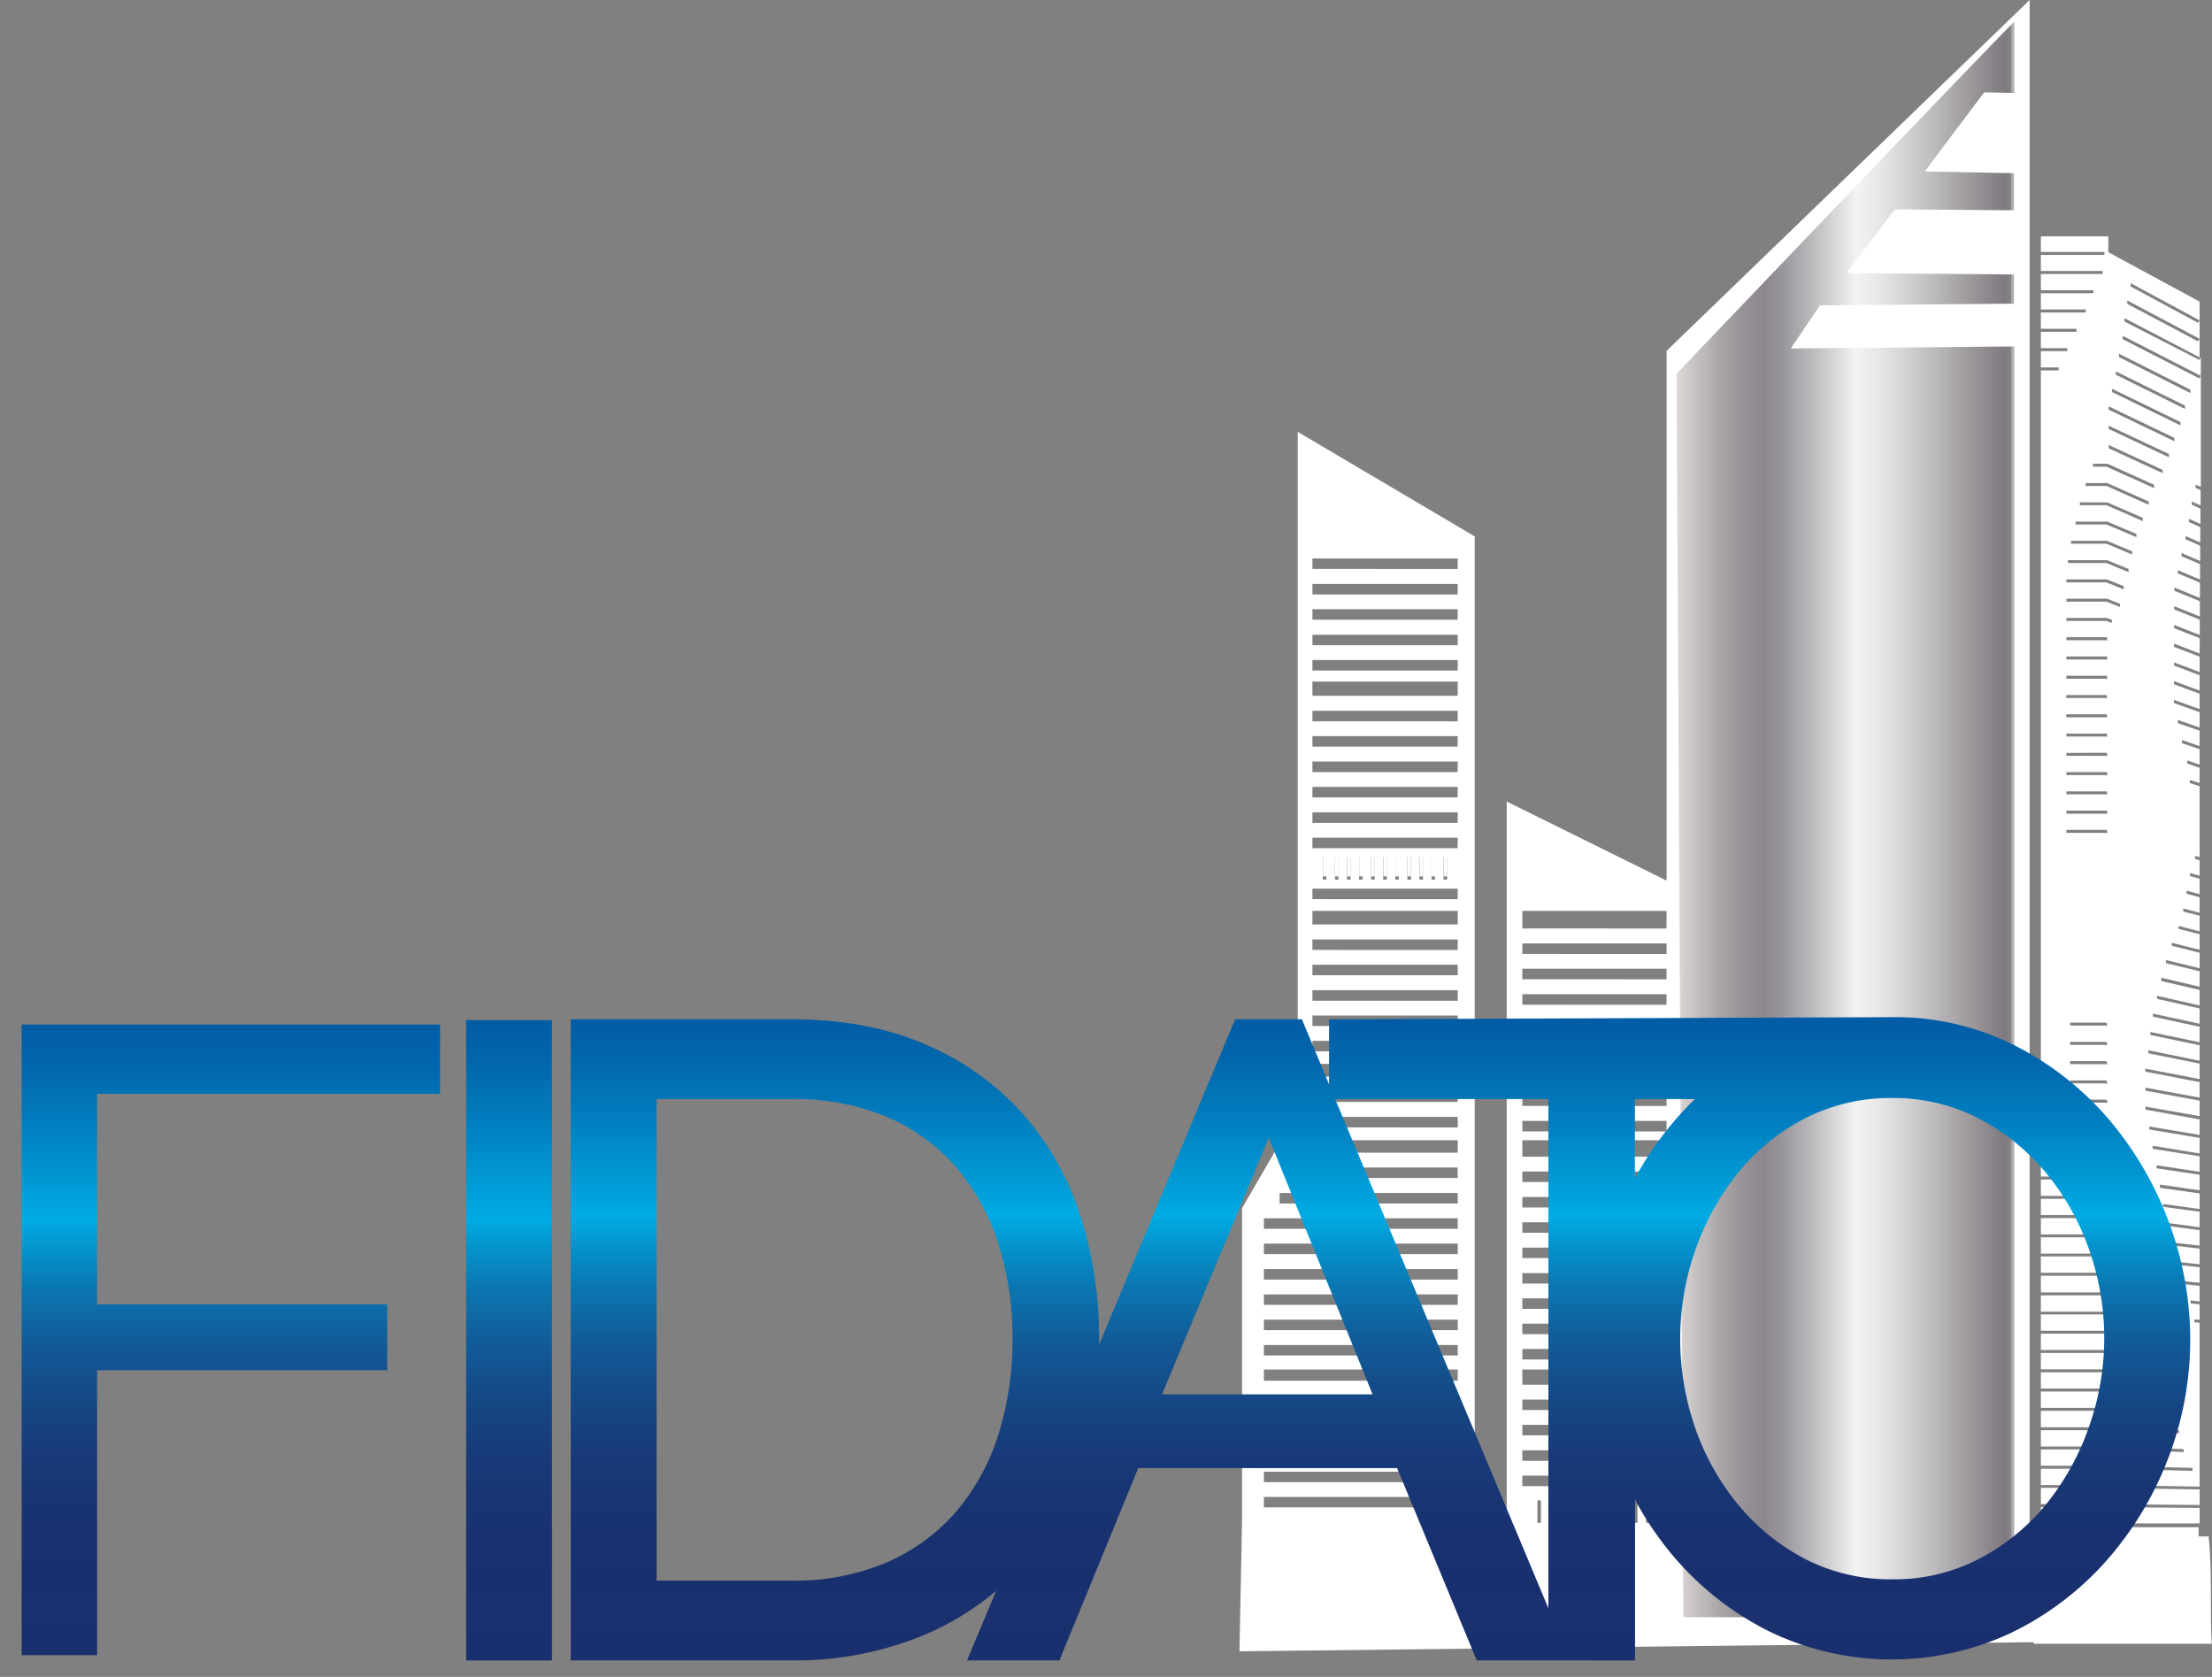 <svg xmlns="http://www.w3.org/2000/svg" xmlns:xlink="http://www.w3.org/1999/xlink" id="f579c51d-f2b5-4da3-9d52-d60384efb20b" data-name="Layer 1" viewBox="0 0 524.86 397.82"><rect x="0" y="0" width="524.86" height="397.82" fill="#808080" stroke="none"/><defs><linearGradient id="f47feb26-9993-4602-a0e9-0e0759b6c430" x1="442" y1="211.02" x2="522.12" y2="211.02" gradientUnits="userSpaceOnUse"><stop offset="0" stop-color="#e5e2df"></stop><stop offset="0" stop-color="#ded9d6"></stop><stop offset="0.04" stop-color="#cdc8c7"></stop><stop offset="0.13" stop-color="#a9a5a7"></stop><stop offset="0.21" stop-color="#938f94"></stop><stop offset="0.26" stop-color="#8b878d"></stop><stop offset="0.31" stop-color="#98959a"></stop><stop offset="0.4" stop-color="#bab9bc"></stop><stop offset="0.53" stop-color="#f1f2f2"></stop><stop offset="0.53" stop-color="#f3f4f4"></stop><stop offset="0.61" stop-color="#e5e5e6"></stop><stop offset="0.75" stop-color="#c0bec0"></stop><stop offset="0.95" stop-color="#858085"></stop><stop offset="0.97" stop-color="#807b80"></stop><stop offset="0.98" stop-color="#827d82"></stop><stop offset="0.99" stop-color="#888488"></stop><stop offset="0.99" stop-color="#938f94"></stop><stop offset="0.99" stop-color="#a2a0a4"></stop><stop offset="1" stop-color="#b6b6b8"></stop><stop offset="1" stop-color="#cfd1d2"></stop><stop offset="1" stop-color="#d1d3d4"></stop><stop offset="1" stop-color="#a7a9ac"></stop></linearGradient><linearGradient id="e1275c48-53ab-4b96-9a87-c05c8b9a0c6b" x1="54.78" y1="243.05" x2="54.78" y2="392.67" gradientUnits="userSpaceOnUse"><stop offset="0" stop-color="#025ca5"></stop><stop offset="0.07" stop-color="#0267ad"></stop><stop offset="0.18" stop-color="#0184c4"></stop><stop offset="0.31" stop-color="#00abe3"></stop><stop offset="0.35" stop-color="#0496cf"></stop><stop offset="0.42" stop-color="#0b76b1"></stop><stop offset="0.5" stop-color="#115c99"></stop><stop offset="0.59" stop-color="#154886"></stop><stop offset="0.68" stop-color="#183a78"></stop><stop offset="0.8" stop-color="#193170"></stop><stop offset="1" stop-color="#1a2f6e"></stop></linearGradient><linearGradient id="fe0e436a-dea3-4607-a94a-bdabb534b6c9" x1="120.8" y1="242.02" x2="120.8" y2="393.91" xlink:href="#e1275c48-53ab-4b96-9a87-c05c8b9a0c6b"></linearGradient><linearGradient id="ac32ede0-9309-439b-8606-b160f55556ae" x1="371.76" y1="257.91" x2="371.76" y2="410.51" xlink:href="#e1275c48-53ab-4b96-9a87-c05c8b9a0c6b"></linearGradient></defs><rect x="313.92" y="202.58" width="0.83" height="5.33" style="fill:#fff"></rect><rect x="316.78" y="202.58" width="0.83" height="5.33" style="fill:#fff"></rect><rect x="319.64" y="202.58" width="0.83" height="5.33" style="fill:#fff"></rect><rect x="322.51" y="202.58" width="0.82" height="5.33" style="fill:#fff"></rect><rect x="325.37" y="202.58" width="0.83" height="5.33" style="fill:#fff"></rect><rect x="328.24" y="202.58" width="0.83" height="5.33" style="fill:#fff"></rect><rect x="331.1" y="202.58" width="0.83" height="5.33" style="fill:#fff"></rect><rect x="333.96" y="202.58" width="0.83" height="5.33" style="fill:#fff"></rect><rect x="336.83" y="202.58" width="0.83" height="5.33" style="fill:#fff"></rect><rect x="339.69" y="202.58" width="0.83" height="5.33" style="fill:#fff"></rect><rect x="342.56" y="202.58" width="0.83" height="5.33" style="fill:#fff"></rect><polygon points="484.46 356.64 484.46 353.17 499.01 353.17 521.73 353.54 521.73 356.83 499 356.64 484.46 356.64" style="fill:#fff;stroke:#fff;stroke-miterlimit:10;stroke-width:0.396px"></polygon><polygon points="484.46 357.74 498.99 357.74 521.73 357.92 521.73 361.22 484.46 361.22 484.46 357.74" style="fill:#fff;stroke:#fff;stroke-miterlimit:10;stroke-width:0.396px"></polygon><path d="M529,381.21h0v25.36h40c-.49-8.49.18-17-.75-25.47h-2.38v-2.19H528.65v2.19h-3.49c.39,8.66,1.57,16.89,1.57,25.47H529Z" transform="translate(-44.2 -16.6)" style="fill:#fff"></path><path d="M528.65,294.09v1.44H543.5l3.88.56v1.11l-3.93-.57h-14.8v3.47h14.83l4.92.67v1.11l-5-.68H528.65v3.47h14.87l6.17.79v1.11l-6.23-.8H528.65v3.47H543.5l7.43.88v1.11l-7.49-.9H528.65v3.48h14.83l8.43.94v1.11l-8.49-1H528.65v3.48h14.81l9.5,1v1.11l-9.55-1H528.65V323h14.79l10.39,1v1.1l-10.44-1H528.65v3.48h14.77l11.94,1v1.11l-12-1.05H528.65v3.46h14.74l12.91,1v1.1l-13-1H528.65v3.47h14.72l13.71,1v1.11l-13.75-1H528.65v3.47h14.69l14.63.92v1.11l-14.65-.93H528.65v3.47h14.68l15.84.88v1.1l-15.87-.88H528.65v3.47H543.3l17.07.82v1.1l-17.09-.82H528.65V355h14.63l18.15.71v1.1l-18.17-.72H528.65v3.47h14.61l19.28.62v1.1l-19.3-.62H528.65v3.47h14.58l21.4.51v1.09l-21.41-.5H528.65v3.48h14.57l22.7.36V330.59l-1.23-.1V329.4l1.23.1v-3.29l-2.15-.21v-1.1l2.15.21v-3.29l-3.63-.38v-1.11l3.63.37v-3.28l-4.87-.54v-1.1l4.87.53V313l-6.34-.75v-1.11l6.34.75v-3.27l-7.44-1v-1.1l7.44,1v-3.29l-8.67-1.16V302l8.67,1.19v-3.29l-9.41-1.34V297.4l9.41,1.35v-3.28l-10.21-1.54v-1.12l10.21,1.54v-3.27l-11.13-1.78v-1.11L565.92,290v-3.28l-11.93-2v-1.11l11.93,2v-3.28L553.06,280v-1.11l12.86,2.26v-3.27l-12.86-2.38v-1.11l12.86,2.36v-3.27L553.06,271v-1.11l12.86,2.46v-3.27l-12.17-2.44v-1.12L565.92,268v-3.27l-11.69-2.44v-1.11l11.69,2.43v-3.27l-11.07-2.4v-1.12l11.07,2.4V256l-10.08-2.28v-1.12l10.08,2.27v-3.26l-9.1-2.13V248.3l9.1,2.13v-3.26l-8-1.93V244.1l8,1.94v-3.26l-6.64-1.66V240l6.64,1.66v-3.27l-5-1.28V236l5,1.29V234l-3.87-1v-1.14l3.87,1v-3.24l-3.09-.85v-1.14l3.09.84v-3.24l-2.27-.65v-1.14l2.27.64v-3.25l-1.06-.3v-1.15l1.06.31V203.26l-2.33-.76v-1.16l2.33.76v-3.22l-2.95-1v-1.16l2.95,1v-3.24l-4.18-1.43v-1.17l4.18,1.44v-3.23l-5.17-1.8v-1.18l5.17,1.8V185.7l-6.08-2.18v-1.17l6.08,2.18v-3.22l-6.08-2.24V177.9l6.08,2.23v-3.21l-6.07-2.29v-1.17l6.08,2.28v-3.22l-6.07-2.33V169l6.08,2.35v-3.28l0,.06-6.06-2.38v-1.19l6.08,2.39v-3.26l0,.05-6.06-2.43v-1.19l6.08,2.44v-3.28l0,.07-6.06-2.48v-1.19l6.08,2.49v-3.29l0,.07-5.27-2.2v-1.19l5.29,2.22v-3.31l0,.09-4.39-1.87v-1.2l4.42,1.89v-3.29l0,.08-3.48-1.51v-1.2l3.51,1.53v-3.31l0,.1-2.69-1.2v-1.21l2.73,1.22v-3.3l0,.09-2.06-.92v-1.21l2.1.95v-3.31l0,.1-1.18-.54v-1.21l1.23.56V106.51l-.07.13-18.48-9.47V95.93l18.55,9.51v-3.32l-.07.13L548.09,93V91.74l17.83,9.31V97.71l-.08.15L548.76,88.8V87.55l17.16,9.1V93.32l-.08.14-16.28-8.78V83.44l16.36,8.83v-4L544.26,76.55V72.86H528.65v3.32h15.09v1.1H528.65v3.41h14.64v1.1H528.65v3.48h12.49v1.09H528.65v3.47h10.64v1.1H528.65v3.48h8.44v1.1h-8.44V99h6.28v1.1h-6.28v3.47h4.25v1.1h-4.25V294.09Zm18.14-193.9,17.35,8.74v1.24l-17.35-8.75Zm-.74,4.2,16.8,8.31v1.24l-16.8-8.33Zm-.92,4.11,16.67,8.11v1.23l-16.67-8.11Zm-.79,4.18,16,7.69v1.22l-16-7.68Zm0,4.59,14.69,6.9v1.22l-14.69-6.9Zm0,4.58,13.21,6.1v1.21l-13.21-6.1Zm-3.69,4.56h3.63l11.25,5.08v1.21L544,127.51h-3.39ZM538.89,131h5.36l10,4.46v1.21L544,132.08h-5.13Zm-1.38,4.58h6.72l8.59,3.73v1.21L544,136.65h-6.49Zm-1,4.56h7.73l7.08,3v1.19L544,141.22h-7.5Zm-1.11,4.57h8.82l6.08,2.54v1.2L544,145.78h-8.59Zm-.73,4.58h9.52l5.27,2.16v1.19L544,150.36h-9.3Zm-.35,4.57h9.85l4.12,1.65v1.19l-4.33-1.74h-9.65Zm0,4.57h9.86l3.24,1.27v1.19l-3.46-1.36h-9.64Zm0,4.57h9.83l1.34.5v1.19l-1.54-.59h-9.63Zm0,4.57h9.81l.25.09v1.19l-.45-.17h-9.61Zm0,4.57h9.8l.26.09v1.18l-.46-.17h-9.6Zm0,4.57h9.78l.28.1V178l-.48-.17h-9.58Zm0,4.58H544l.3.1v1.16l-.49-.16h-9.57Zm0,4.56H544l.33.11v1.17l-.51-.17h-9.55Zm0,4.58H544l.34.11v1.17l-.53-.18h-9.53Zm0,4.57H544l.37.11v1.16l-.54-.17h-9.52Zm0,4.57H544l.39.13v1.15l-.55-.17h-9.51Zm0,4.57h9.66l.4.12v1.16l-.57-.18h-9.49Zm0,4.57h9.63l.43.13V210l-.59-.17h-9.47Zm0,4.57h9.53l.53.16v1.12l-.6-.18h-9.46Zm9.25,60.53H535.2v-1.1h8.38l.76.13v1.12Zm.81,3.6v1.11l-.82-.14H535.2v-1.11h8.36Zm-.79-8.17H535.2v-1.1h8.4l.74.13v1.11Zm0-4.57H535.2v-1.1h8.42l.72.14v1.11Zm0-4.58H535.2V259h8.44l.7.15v1.11Zm-9.94,21.75h9.91l.79.13v1.12l-.84-.15h-9.86Zm-1.79,4.58h11.68l.81.12v1.11l-.85-.13H531.85ZM529.69,291h13.82l2.39.35v1.11l-2.43-.36H529.69Z" transform="translate(-44.2 -16.6)" style="fill:#fff;stroke:#fff;stroke-miterlimit:10;stroke-width:0.396px"></path><polygon points="0 397.82 0 237.9 109.56 237.9 109.56 264.65 28.18 264.65 28.18 304.28 97.03 304.28 97.03 330.2 28.18 330.2 28.18 397.82 0 397.82" style="fill:none"></polygon><rect x="106.71" y="238.11" width="28.18" height="159.71" style="fill:none"></rect><path d="M392,414.41l-18.9-45.62H316.9l-18.7,45.62H267.78l4-9.65a74.09,74.09,0,0,1-8.18,3.9,83.83,83.83,0,0,1-31.6,5.75H175.72V254.5H232c12.56,0,23.8,2.13,33.43,6.34a69.12,69.12,0,0,1,24.32,17.39,71.71,71.71,0,0,1,14.46,25.6,93,93,0,0,1,3.53,15l26.89-64.3h21v0L493.37,254a66.72,66.72,0,0,1,30.72,7.17,76.3,76.3,0,0,1,23.45,18.44,84.67,84.67,0,0,1,14.94,25.55,83.18,83.18,0,0,1,5.32,29.14,82.22,82.22,0,0,1-5.67,30.17,83.07,83.07,0,0,1-15.52,25.37A75.86,75.86,0,0,1,523,407.5a70.57,70.57,0,0,1-60.47-.23A75.81,75.81,0,0,1,439,389.15q-1.52-1.74-2.93-3.57v28.83ZM232,387.67a51.59,51.59,0,0,0,21.09-4A42,42,0,0,0,268,372.74,48.61,48.61,0,0,0,277.28,356a70.25,70.25,0,0,0,3.24-21.77,68.71,68.71,0,0,0-3.33-21.91,47.86,47.86,0,0,0-9.4-16.61,41.77,41.77,0,0,0-14.88-10.64A52.87,52.87,0,0,0,232,281.24H203.9V387.67ZM493.19,281a40.5,40.5,0,0,0-18.9,4.39,45.9,45.9,0,0,0-14.64,11.9,57,57,0,0,0-9.5,17.19,59.42,59.42,0,0,0-3.36,19.62,60.44,60.44,0,0,0,3.45,20.29A55,55,0,0,0,460,371.51a47.32,47.32,0,0,0,14.68,11.68,40.42,40.42,0,0,0,18.55,4.21A39.7,39.7,0,0,0,512,382.93a47.15,47.15,0,0,0,14.69-12,57.35,57.35,0,0,0,9.5-17.19,59.38,59.38,0,0,0-.17-39.86,55.5,55.5,0,0,0-9.82-17,47.84,47.84,0,0,0-14.71-11.61A39.94,39.94,0,0,0,493.19,281Zm-85.54,97.67V281.24H366.89Zm-43.56-35.19L345.2,296.8l-19.42,46.68ZM436,283c.46-.6.94-1.2,1.42-1.79H436Z" transform="translate(-44.2 -16.6)" style="fill:none"></path><path d="M525.79,385.54V16.6L439.65,99.83V225.52l-37.94-18.77V381.36h-7.59V143.86l-42-24.81V280.43l-13.2,22.79v73.65l-.62,31.48,192.86-2.22V385.54Zm-135.7-11.33h-46v-2.49h46Zm0-6h-46v-2.48h46Zm0-6h-46v-2.49h46Zm0-6.05h-46v-2.48h46Zm0-6h-46v-2.48h46Zm0-6h-46V341.5h46Zm0-6h-46v-2.48h46Zm0-6h-46v-2.49h46Zm0-6h-46v-2.49h46Zm0-6h-46v-2.49h46Zm0-6.05h-46v-2.48h46Zm0-6h-46v-2.49h46Zm0-6H347.82v-2.49h42.27Zm0-6.05H350v-2.49h40.06Zm0-6H352.88V287.1h37.21Zm0-6H355.61v-2.49h34.48Zm0-6.05H355.61V275h34.48Zm0-6H355.61V269h34.48Zm0-6H355.61v-2.49h34.48Zm0-6H355.61v-2.49h34.48Zm0-6H355.61v-2.49h34.48Zm0-6.05H355.61v-2.49h34.48Zm0-6H355.61v-2.49h34.48Zm0-6.05H355.61V232.7h34.48Zm0-6H355.61v-2.49h34.48Zm-32-4.64v-5.34h.83v5.34Zm2.87,0v-5.34h.82v5.34Zm2.86,0v-5.34h.83v5.34Zm2.87,0v-5.34h.82v5.34Zm2.86,0v-5.34h.83v5.34Zm2.86,0v-5.34h.83v5.34Zm2.87,0v-5.34h.83v5.34Zm2.86,0v-5.34H379v5.34Zm2.87,0v-5.34h.83v5.34Zm2.86,0v-5.34h.83v5.34Zm2.86,0v-5.34h.84v5.34Zm3.34-7.45H355.61v-2.49h34.48Zm0-6H355.61v-2.5h34.48Zm0-6.05H355.61v-2.49h34.48Zm0-6H355.61v-2.5h34.48Zm0-6.05H355.61v-2.49h34.48Zm0-6H355.61v-2.49h34.48Zm0-6.05H355.61V178.3h34.48Zm0-6H355.61v-2.49h34.48Zm0-6H355.61v-2.49h34.48Zm0-6.05H355.61v-2.49h34.48Zm0-6H355.61v-2.49h34.48Zm0-6.05H355.61v-2.48h34.48Zm19.76,226.3H409v-5.33h.83Zm2.86,0h-.83v-5.33h.83Zm2.86,0h-.83v-5.33h.83Zm2.87,0h-.84v-5.33h.84Zm2.86,0h-.83v-5.33h.83Zm2.87,0h-.84v-5.33h.84Zm2.86,0h-.83v-5.33H427Zm2.86,0h-.83v-5.33h.83Zm2.87,0h-.84v-5.33h.84Zm2.86,0h-.83v-5.33h.83Zm2.86,0h-.83v-5.33h.83Zm1.17-8.71H405.42v-2.48h34.23Zm0-6H405.42v-2.49h34.23Zm0-6.05H405.42v-2.48h34.23Zm0-6H405.42v-2.48h34.23Zm0-6H405.42V341.5h34.23Zm0-6H405.42v-2.48h34.23Zm0-6H405.42v-2.49h34.23Zm0-6H405.42v-2.49h34.23Zm0-6H405.42v-2.49h34.23Zm0-6.05H405.42v-2.48h34.23Zm0-6H405.42v-2.49h34.23Zm0-6H405.42v-2.49h34.23Zm0-6.05H405.42v-2.49h34.23Zm0-6H405.42V287.1h34.23Zm0-6H405.42v-2.49h34.23Zm0-6.05H405.42V275h34.23Zm0-6H405.42V269h34.23Zm0-6H405.42v-2.49h34.23Zm0-6H405.42v-2.49h34.23Zm0-6H405.42v-2.49h34.23Zm0-6.05H405.42v-2.49h34.23Zm0-6H405.42v-2.49h34.23Zm0-6.05H405.42V232.7h34.23Z" transform="translate(-44.2 -16.6)" style="fill:#fff"></path><path d="M522.12,276.07V98.79l-53,.48,6.91-10.22,46.05-.41V81.71l-39.77-.32,11.51-15.13,28.26.23V57.68l-21.2-.4L515,38.51l7.12.14V21.81c0-.51-80.12,83.46-80.12,83.46l1.62,295H522c.07,0,.13-.08.13-.17v-124Z" transform="translate(-44.2 -16.6)" style="fill:url(#f47feb26-9993-4602-a0e9-0e0759b6c430)"></path><polygon points="5.14 392.67 23.04 392.67 23.04 325.06 91.88 325.06 91.88 309.43 23.04 309.43 23.04 259.5 104.42 259.5 104.42 243.05 5.14 243.05 5.14 392.67" style="fill:url(#e1275c48-53ab-4b96-9a87-c05c8b9a0c6b)"></polygon><rect x="110.61" y="242.02" width="20.37" height="151.9" style="fill:url(#fe0e436a-dea3-4607-a94a-bdabb534b6c9)"></rect><path d="M394.6,410.51l-18.9-45.63H314.28l-18.7,45.63H273.65L280.57,394A66.43,66.43,0,0,1,262.18,405,80,80,0,0,1,232,410.51H179.62V258.41H232c12,0,22.73,2,31.86,6a65.21,65.21,0,0,1,23,16.4A68.09,68.09,0,0,1,300.54,305,94.31,94.31,0,0,1,305,334.25c0,.44,0,.87,0,1.31l32.27-77.15h15.84l6.45,15.43V258.42l133.82-.51a62.79,62.79,0,0,1,28.93,6.74,72.4,72.4,0,0,1,22.26,17.49,80.94,80.94,0,0,1,14.25,24.38,79.5,79.5,0,0,1,5.07,27.78A78.44,78.44,0,0,1,558.5,363a79.57,79.57,0,0,1-14.79,24.19A72.23,72.23,0,0,1,521.33,404a66.73,66.73,0,0,1-57-.22,71.62,71.62,0,0,1-22.38-17.19,76.7,76.7,0,0,1-9.79-14.2v38.13Zm17-12.38V277.34H361ZM232,391.58a55.55,55.55,0,0,0,22.68-4.36A45.83,45.83,0,0,0,271,375.29a52.55,52.55,0,0,0,10-18.06,74.07,74.07,0,0,0,3.44-23,72.54,72.54,0,0,0-3.54-23.16,51.76,51.76,0,0,0-10.17-17.95,45.6,45.6,0,0,0-16.27-11.64A56.66,56.66,0,0,0,232,277.34H200V391.58ZM493.18,277.09a44.42,44.42,0,0,0-20.7,4.83,49.88,49.88,0,0,0-15.87,12.91,61.07,61.07,0,0,0-10.15,18.36,63.48,63.48,0,0,0-3.58,20.91,64.37,64.37,0,0,0,3.68,21.6A58.88,58.88,0,0,0,457,374a51.26,51.26,0,0,0,15.9,12.64,44.28,44.28,0,0,0,20.31,4.63,43.61,43.61,0,0,0,20.68-4.91,51.06,51.06,0,0,0,15.9-13A60.93,60.93,0,0,0,539.9,355a63.07,63.07,0,0,0-.19-42.48,58.89,58.89,0,0,0-10.51-18.24,51.86,51.86,0,0,0-15.9-12.55A43.78,43.78,0,0,0,493.18,277.09Zm-123.3,70.3-24.63-60.88-25.32,60.88Zm62.25-51.22a77.78,77.78,0,0,1,10.64-15.1c1.15-1.28,2.35-2.53,3.6-3.73H432.13Z" transform="translate(-44.2 -16.6)" style="fill:url(#ac32ede0-9309-439b-8606-b160f55556ae)"></path></svg>